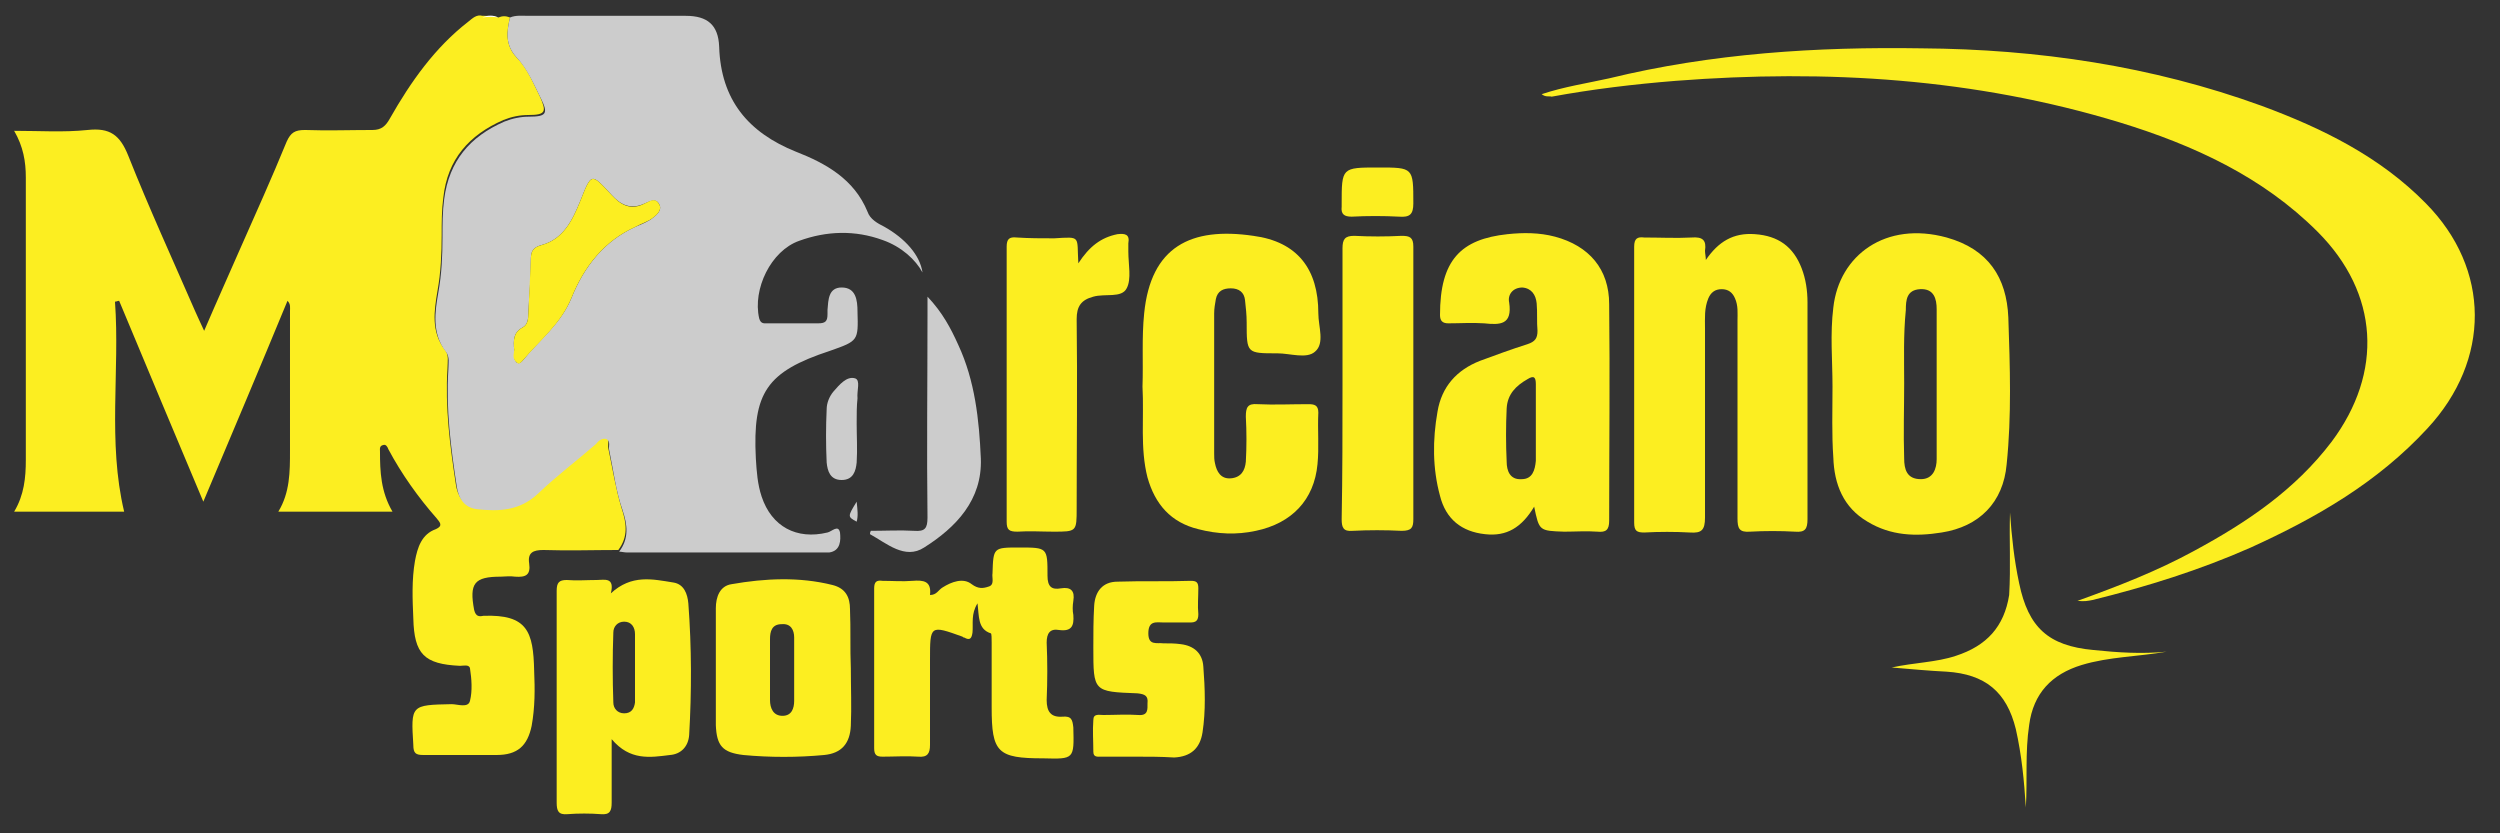 <svg xmlns="http://www.w3.org/2000/svg" xmlns:xlink="http://www.w3.org/1999/xlink" id="Layer_1" x="0px" y="0px" viewBox="0 0 300 100" style="enable-background:new 0 0 300 100;" xml:space="preserve"><rect x="0" y="0" width="300" height="100" fill="#333333" stroke="none"/><style type="text/css">	.st0{fill:#FCEE21;}	.st1{fill:#CCCCCC;}	.st2{fill:#FFFFFF;}</style><g>	<path class="st0" d="M59.8,2.1c0.5-0.2,0.9-0.2,1.4,0c-0.4,1.7-0.6,3.3,0.8,4.8c1.3,1.3,2,3.1,2.8,4.7c0.8,1.8,0.7,2.2-1.4,2.2  c-1,0-2,0.2-3,0.6c-4.1,1.8-6.7,4.7-7.2,9.3c-0.2,1.5-0.2,3-0.2,4.5c0,2.2-0.1,4.5-0.5,6.7c-0.4,2.4-0.8,4.9,0.9,7.1  c0.5,0.6,0.3,1.4,0.3,2.2c-0.3,4.7,0.3,9.3,1,13.9c0.2,1.4,0.9,2.6,2.4,2.8c2.7,0.3,5.2,0.2,7.4-1.9c2.2-2.1,4.6-4,6.9-5.9  c0.4-0.3,0.8-0.8,1.3-0.6c0.5,0.2,0.2,0.8,0.3,1.3c0.5,2.4,0.9,4.9,1.6,7.2c0.6,1.8,0.8,3.4-0.4,5c-3,0-6,0.1-9,0  c-1.2,0-1.9,0.3-1.7,1.6c0.2,1.4-0.4,1.7-1.7,1.6c-0.6-0.1-1.2,0-1.7,0c-3.2,0-3.8,0.8-3.2,4c0.2,0.8,0.6,0.8,1.1,0.7  c5.3-0.2,6,1.9,6.1,6.6c0.1,2.2,0.1,4.4-0.3,6.6c-0.5,2.4-1.7,3.5-4.2,3.5c-2.9,0-5.9,0-8.8,0c-0.9,0-1.2-0.2-1.2-1.2  c-0.3-4.8-0.3-4.8,4.6-4.9c0.7,0,2,0.5,2.2-0.4c0.3-1.2,0.2-2.6,0-3.9c-0.1-0.5-0.8-0.3-1.2-0.3c-4.3-0.2-5.5-1.4-5.6-5.7  c-0.1-2.3-0.2-4.6,0.2-6.9c0.3-1.6,0.8-3.2,2.5-3.8c0.9-0.4,0.5-0.8,0.1-1.3c-2.2-2.5-4.2-5.3-5.8-8.3c-0.1-0.3-0.3-0.6-0.6-0.5  c-0.5,0.1-0.4,0.5-0.4,0.8c0,2.4,0.1,4.8,1.5,7.2c-4.6,0-9,0-13.7,0c1.4-2.3,1.4-4.8,1.4-7.3c0-5.6,0-11.2,0-16.8  c0-0.4,0.1-0.8-0.3-1.2c-3.3,8-6.6,15.8-10.1,24.1c-3.5-8.3-6.8-16.2-10.1-24.1c-0.2,0-0.3,0.1-0.5,0.1c0.6,8.3-0.9,16.8,1.1,25.2  c-4.2,0-8.6,0-13.2,0c1.2-2,1.4-4.1,1.4-6.2c0-11.3,0-22.6,0-33.9c0-1.9-0.3-3.7-1.4-5.6c3.1,0,5.9,0.2,8.8-0.1  c2.7-0.3,3.9,0.6,4.9,3.1c2.5,6.3,5.3,12.4,8,18.6c0.3,0.7,0.6,1.3,1.1,2.4c1.5-3.5,2.9-6.6,4.3-9.8c1.9-4.3,3.8-8.5,5.6-12.9  c0.5-1.1,1-1.4,2.2-1.4c2.7,0.1,5.4,0,8.1,0c1.1,0,1.6-0.5,2.1-1.4c2.5-4.4,5.4-8.5,9.4-11.6c0.5-0.4,1-0.9,1.7-0.7  C58.5,1.9,59.2,1.9,59.8,2.1z"></path>	<path class="st1" d="M74.3,66.2c1.2-1.6,1-3.2,0.4-5c-0.8-2.3-1.1-4.8-1.6-7.2c-0.1-0.4,0.2-1-0.3-1.3c-0.5-0.2-1,0.2-1.3,0.6  c-2.3,2-4.7,3.8-6.9,5.9c-2.2,2.1-4.7,2.2-7.4,1.9c-1.5-0.2-2.2-1.3-2.4-2.8c-0.7-4.6-1.3-9.2-1-13.9c0-0.7,0.2-1.6-0.3-2.2  c-1.7-2.2-1.3-4.8-0.9-7.1c0.4-2.2,0.5-4.4,0.5-6.7c0-1.5,0-3,0.2-4.5c0.6-4.6,3.1-7.5,7.2-9.3c1-0.4,2-0.6,3-0.6  c2.1,0,2.3-0.4,1.4-2.2C64,10,63.3,8.3,62,6.9c-1.4-1.5-1.2-3.1-0.8-4.8c0.7-0.3,1.5-0.2,2.2-0.2c6.3,0,12.6,0,18.9,0  c2.6,0,3.9,1.1,4,3.7c0.2,6.4,3.5,10.3,9.2,12.6c3.6,1.4,7,3.3,8.6,7.2c0.3,0.9,1.2,1.4,2,1.8c2.5,1.4,4.3,3.4,4.6,5.5  c-0.8-1.5-2.5-3.1-4.8-3.9c-3.3-1.2-6.7-1.1-10,0.1c-3.4,1.2-5.6,5.8-4.8,9.3c0.2,0.7,0.6,0.6,1,0.6c2,0,4,0,6.1,0  c0.9,0,1.1-0.3,1.1-1.1c0-0.2,0-0.3,0-0.5c0.1-1.2,0.1-2.7,1.7-2.7c1.7,0,1.9,1.5,1.9,2.9c0.1,3.5,0.1,3.5-3.3,4.7  c-7.6,2.5-9.3,5-8.9,12.9c0.1,1.6,0.2,3.1,0.7,4.6c1.2,3.6,4.2,5.2,7.9,4.3c0.5-0.1,1.3-1,1.5,0c0.1,0.9,0.1,2.2-1.3,2.4  c-0.2,0-0.3,0-0.5,0c-7.9,0-15.8,0-23.7,0C74.9,66.3,74.6,66.2,74.3,66.2z M61.7,42c0.1,0.4-0.2,1,0.3,1.5c0.3,0.2,0.5,0,0.7-0.2  c2-2.5,4.6-4.4,5.9-7.6c1.5-3.7,3.9-6.8,7.7-8.5c0.7-0.3,1.5-0.6,2.1-1.1c0.4-0.3,1.1-0.9,0.7-1.6c-0.4-0.8-1.2-0.3-1.7-0.1  c-1.7,0.8-2.9,0.2-4-1c-2.5-2.7-2.4-2.7-3.8,0.8c-0.9,2.2-2,4.5-4.6,5.2c-1.1,0.3-1.3,0.8-1.3,1.8c0,2.1-0.2,4.2-0.3,6.4  c0,0.7-0.1,1.4-0.7,1.7C61.6,39.9,61.6,40.8,61.7,42z"></path>	<path class="st0" d="M185,11.3c2.7-0.9,5.4-1.3,8.1-1.9c12.3-3,24.9-3.8,37.5-3.6c13.9,0.1,27.6,2.1,40.8,6.9  c7.3,2.7,14.2,6.1,19.7,11.7c7.8,7.9,7.8,18.8,0.2,27c-6,6.5-13.3,10.7-21.2,14.3c-6.1,2.7-12.5,4.7-19,6.3c-0.5,0.1-1,0.2-1.8,0.1  c5-1.8,9.6-3.6,14-6c6.3-3.4,12.1-7.3,16.5-13.1c6.2-8.3,5.7-17.8-1.7-25.2c-6.6-6.6-14.9-10.4-23.7-13.1  c-17.4-5.3-35.2-6.4-53.3-5c-5,0.4-10,1-14.9,1.9C185.9,11.5,185.5,11.7,185,11.3z"></path>	<path class="st0" d="M204.7,31.2c1.5-2.2,3.3-3.3,5.9-3.1c2.8,0.2,4.6,1.5,5.6,4.1c0.5,1.3,0.7,2.7,0.7,4.1c0,8.7,0,17.3,0,26  c0,1.2-0.3,1.6-1.5,1.5c-1.8-0.1-3.6-0.1-5.4,0c-1.3,0.1-1.5-0.4-1.5-1.6c0-7.9,0-15.8,0-23.7c0-0.9,0.1-1.8-0.3-2.7  c-0.3-0.7-0.8-1.1-1.6-1.1c-0.8,0-1.3,0.4-1.6,1.1c-0.5,1.2-0.4,2.4-0.4,3.6c0,7.6,0,15.1,0,22.7c0,1.5-0.4,1.9-1.8,1.8  c-1.8-0.1-3.7-0.1-5.5,0c-0.9,0-1.2-0.2-1.2-1.2c0-11,0-22,0-33.1c0-1,0.4-1.2,1.2-1.1c1.9,0,3.8,0.1,5.7,0  c1.3-0.1,1.8,0.3,1.6,1.6C204.6,30.4,204.7,30.8,204.7,31.2z"></path>	<path class="st0" d="M219.9,46.4c0-3.2-0.3-6.3,0.1-9.5c0.7-6.3,6.3-10.4,13.6-8.4c5,1.4,7.2,4.8,7.4,9.6  c0.2,5.9,0.4,11.8-0.2,17.6c-0.4,4.6-3.3,7.5-7.8,8.2c-3.1,0.5-6.1,0.4-8.9-1.3c-2.9-1.7-4-4.5-4.1-7.7  C219.8,52.1,219.9,49.3,219.9,46.4z M228.5,46C228.5,46,228.5,46,228.5,46c0,3-0.1,6,0,9c0,1.3,0.3,2.5,2,2.5  c1.5,0,1.9-1.3,1.9-2.4c0-6,0-12,0-18c0-1.2-0.3-2.5-2-2.4c-1.6,0.1-1.7,1.3-1.7,2.5C228.4,40.2,228.5,43.1,228.5,46z"></path>	<path class="st0" d="M184.1,60.8c-1.5,2.5-3.3,3.6-5.9,3.3c-2.8-0.3-4.7-1.8-5.4-4.6c-0.9-3.3-0.9-6.7-0.3-10.1  c0.5-3,2.3-5,5.1-6.1c1.9-0.7,3.8-1.4,5.7-2c0.9-0.3,1.2-0.7,1.2-1.6c-0.1-1.1,0-2.2-0.1-3.3c-0.1-1-0.6-1.8-1.7-1.9  c-1.2,0-1.8,0.9-1.6,1.8c0.4,2.7-1.1,2.7-3,2.5c-1.4-0.1-2.9,0-4.3,0c-0.7,0-1-0.3-1-1c0-6.6,2.5-9.1,8.1-9.7  c1.9-0.2,3.8-0.2,5.7,0.3c4.1,1.1,6.5,3.9,6.5,8.1c0.1,8.7,0,17.3,0,26c0,1.1-0.4,1.4-1.4,1.3c-1.3-0.1-2.7,0-4,0  C184.7,63.7,184.7,63.7,184.1,60.8z M184.3,50.6C184.3,50.6,184.3,50.6,184.3,50.6c0-1.5,0-3,0-4.5c0-0.8-0.2-1.1-1-0.6  c-1.4,0.8-2.4,1.8-2.5,3.5c-0.1,2.1-0.1,4.3,0,6.4c0,1.1,0.4,2.2,1.8,2.1c1.3,0,1.6-1.1,1.7-2.2C184.3,53.7,184.3,52.2,184.3,50.6z  "></path>	<path class="st0" d="M137.1,46.4c0.1-2.9-0.1-5.9,0.2-8.8c0.8-8,5.6-10.4,13.1-9.3c5.3,0.7,7.8,4,7.8,9.3c0,1.6,0.8,3.6-0.4,4.6  c-1,0.9-3,0.2-4.5,0.2c-3.7,0-3.7,0-3.7-3.7c0-0.9-0.1-1.8-0.2-2.7c-0.1-0.9-0.7-1.4-1.7-1.4c-0.9,0-1.6,0.3-1.8,1.3  c-0.1,0.6-0.2,1.1-0.2,1.7c0,5.6,0,11.2,0,16.8c0,0.4,0,0.8,0.1,1.2c0.2,1,0.7,1.9,1.9,1.8c1.2-0.1,1.7-0.9,1.8-2  c0.1-1.8,0.1-3.6,0-5.4c0-1.1,0.2-1.6,1.4-1.5c2,0.1,4,0,6.1,0c0.7,0,1.2,0.1,1.2,1c-0.1,2.1,0.1,4.2-0.1,6.2  c-0.4,4.3-3.1,7.1-7.4,8c-2.3,0.5-4.6,0.4-6.9-0.2c-3.3-0.8-5.2-3-6.1-6.2C136.8,53.8,137.3,50.1,137.1,46.4z"></path>	<path class="st0" d="M117.3,72.4c-0.8,1.3-0.5,2.4-0.6,3.5c-0.1,0.7-0.3,1-1,0.6c-0.1,0-0.1,0-0.2-0.1c-3.9-1.4-3.9-1.4-3.9,2.8  c0,3.4,0,6.8,0,10.2c0,1-0.3,1.5-1.4,1.4c-1.4-0.1-2.9,0-4.3,0c-0.7,0-1-0.2-1-1c0-6.4,0-12.8,0-19.2c0-0.8,0.3-1,1-0.9  c1.2,0,2.4,0.1,3.6,0c1.3-0.1,2.3,0,2.1,1.7c0.8,0,1-0.6,1.5-0.9c1.1-0.7,2.5-1.2,3.5-0.4c0.8,0.6,1.4,0.5,2,0.3  c0.8-0.2,0.4-1.1,0.5-1.6c0.1-3.1,0.1-3.1,3.2-3.1c3.4,0,3.4,0,3.4,3.4c0,1.3,0.5,1.7,1.6,1.5c1.2-0.2,1.7,0.3,1.5,1.5  c-0.1,0.6-0.1,1.2,0,1.7c0.1,1.3-0.2,2-1.7,1.8c-1.1-0.2-1.5,0.4-1.5,1.5c0.1,2.3,0.1,4.6,0,6.9c0,1.4,0.5,2.1,1.9,2  c1.1-0.1,1.2,0.4,1.3,1.3c0.1,3.8,0.1,3.8-3.6,3.7c-5.5,0-6.2-0.7-6.2-6.1c0-2.6,0-5.2,0-7.8c0-0.4,0-1.1-0.1-1.1  C117.3,75.5,117.5,73.9,117.3,72.4z"></path>	<path class="st0" d="M73.4,88.7c0,2.9,0,5.3,0,7.6c0,1-0.2,1.5-1.3,1.4c-1.3-0.1-2.7-0.1-4,0c-1.1,0.1-1.3-0.4-1.3-1.4  c0-8.5,0-17,0-25.4c0-1,0.3-1.3,1.2-1.3c1.2,0.1,2.4,0,3.6,0c0.9,0,2.2-0.4,1.7,1.6c2.5-2.3,5-1.7,7.5-1.3c1.3,0.2,1.7,1.4,1.8,2.5  C83,77.7,83,83,82.7,88.2c-0.1,1.4-1,2.3-2.3,2.4C78,90.9,75.6,91.3,73.4,88.7z M76.2,80.2C76.2,80.2,76.2,80.2,76.2,80.2  c0-1.4,0-2.8,0-4.1c0-0.8-0.4-1.5-1.3-1.5c-0.8,0-1.3,0.6-1.3,1.3c-0.1,2.8-0.1,5.6,0,8.4c0,0.7,0.5,1.3,1.3,1.3  c0.9,0,1.2-0.6,1.3-1.3C76.2,83,76.2,81.6,76.2,80.2z"></path>	<path class="st0" d="M129.4,31.6c1.3-2,2.7-3.1,4.7-3.5c0.9-0.1,1.5,0,1.3,1.1c0,0.3,0,0.7,0,1c0,1.5,0.4,3.3-0.2,4.4  c-0.6,1.2-2.6,0.6-4,1c-1.5,0.4-2,1.2-2,2.7c0.1,7.6,0,15.1,0,22.7c0,2.8,0,2.8-2.8,2.8c-1.4,0-2.9-0.1-4.3,0c-1,0-1.3-0.2-1.3-1.2  c0-11,0-22,0-33c0-0.9,0.3-1.2,1.2-1.1c1.5,0.1,3,0.1,4.5,0.1C129.8,28.4,129.2,28.3,129.4,31.6z"></path>	<path class="st0" d="M102.1,80.2c0,2.3,0.1,4.6,0,6.9c-0.1,2.1-1.1,3.3-3.2,3.5c-3.2,0.3-6.5,0.3-9.7,0c-2.5-0.3-3.2-1.1-3.3-3.6  c0-4.7,0-9.3,0-14c0-1.4,0.5-2.7,1.9-2.9c4-0.7,8.1-0.9,12.1,0.1c1.6,0.4,2.1,1.5,2.1,2.9C102.1,75.5,102,77.8,102.1,80.2  C102,80.2,102,80.2,102.1,80.2z M92.4,80.2C92.4,80.2,92.4,80.2,92.4,80.2c0,1.3,0,2.5,0,3.8c0,1,0.4,1.9,1.5,1.9  c1.1,0,1.4-0.9,1.4-1.8c0-2.5,0-5,0-7.6c0-0.9-0.4-1.7-1.5-1.6c-1.2,0-1.4,0.9-1.4,1.8C92.4,77.7,92.4,79,92.4,80.2z"></path>	<path class="st0" d="M161.1,46.1c0-5.4,0-10.8,0-16.3c0-1.1,0.3-1.5,1.4-1.5c1.9,0.1,3.8,0.1,5.7,0c1,0,1.4,0.2,1.4,1.3  c0,10.9,0,21.8,0,32.7c0,1-0.2,1.4-1.4,1.4c-2-0.1-3.9-0.1-5.9,0c-1.1,0.1-1.3-0.4-1.3-1.4C161.1,57,161.1,51.6,161.1,46.1z"></path>	<path class="st0" d="M136.5,90.8c-1.4,0-2.9,0-4.3,0c-0.5,0-1,0.1-1-0.6c0-1.3-0.1-2.5,0-3.8c0-0.8,0.7-0.6,1.2-0.6  c1.4,0,2.8-0.1,4.2,0c1.2,0.1,1.1-0.7,1.1-1.4c0.1-0.9-0.3-1.1-1.2-1.2c-5.3-0.2-5.3-0.2-5.3-5.5c0-1.7,0-3.3,0.1-5  c0.1-1.7,1-2.9,2.8-2.9c2.9-0.1,5.9,0,8.8-0.1c0.7,0,0.9,0.2,0.9,0.9c0,1-0.1,2.1,0,3.1c0,0.8-0.3,1-1,1c-1,0-2.1,0-3.1,0  c-0.9,0-1.9-0.3-1.9,1.3c0,1.5,1,1.1,1.8,1.2c0.7,0,1.4,0,2.1,0.1c1.6,0.2,2.6,1.1,2.7,2.7c0.2,2.6,0.3,5.3-0.1,7.9  c-0.3,1.9-1.4,2.9-3.4,3C139.3,90.8,137.9,90.8,136.5,90.8C136.5,90.8,136.5,90.8,136.5,90.8z"></path>	<path class="st0" d="M241.2,61.5c0.2,2.9,0.5,5.7,1.1,8.5c1.1,5.3,3.5,7.5,8.9,8c2.9,0.3,5.8,0.5,8.8,0.2  c-3.4,0.6-6.9,0.6-10.2,1.6c-3.6,1.1-5.8,3.4-6.3,7.2c-0.5,3.3-0.2,6.6-0.4,9.9c-0.2-3.2-0.5-6.3-1.2-9.4c-1.1-4.5-3.7-6.6-8.3-6.9  c-2.1-0.1-4.2-0.3-6.6-0.5c2.7-0.6,5.3-0.6,7.7-1.4c3.7-1.2,5.8-3.5,6.4-7.3C241.3,68,241.1,64.7,241.2,61.5z"></path>	<path class="st1" d="M104.5,63.7c1.7,0,3.5-0.1,5.2,0c1.3,0.1,1.6-0.3,1.6-1.6c-0.1-8.1,0-16.1,0-24.2c0-0.6,0-1.2,0-2.3  c1.8,1.9,2.8,3.8,3.7,5.8c2,4.3,2.5,9,2.7,13.6c0.2,5-3,8.3-6.8,10.7c-2.3,1.5-4.5-0.5-6.5-1.6C104.4,64,104.4,63.9,104.5,63.7z"></path>	<path class="st0" d="M165.4,20.1c4.2,0,4.2,0,4.2,4.3c0,1.3-0.4,1.7-1.7,1.6c-1.9-0.1-3.8-0.1-5.7,0c-0.9,0-1.3-0.3-1.2-1.2  c0-0.1,0-0.2,0-0.3C161,20.1,161,20.1,165.4,20.1z"></path>	<path class="st1" d="M102.8,50.8c0,1.6,0.1,3.1,0,4.7c-0.1,1-0.4,2.1-1.8,2.1c-1.4,0-1.7-1.1-1.8-2.1c-0.1-2.1-0.1-4.3,0-6.4  c0-0.7,0.3-1.5,0.8-2.1c0.7-0.8,1.6-1.9,2.6-1.6c0.7,0.2,0.2,1.5,0.3,2.4C102.8,48.7,102.8,49.7,102.8,50.8  C102.8,50.8,102.8,50.8,102.8,50.8z"></path>	<path class="st1" d="M102.8,60.2c0.1,1,0.2,1.7,0,2.4C101.7,62,101.7,62,102.8,60.2z"></path>	<path class="st2" d="M59.8,2.1c-0.6-0.3-1.3-0.3-1.9,0C58.5,2,59.2,2,59.8,2.1z"></path>	<path class="st0" d="M61.7,42c-0.1-1.2-0.1-2.1,1-2.7c0.6-0.3,0.7-1,0.7-1.7c0.1-2.1,0.2-4.2,0.3-6.4c0-1,0.2-1.5,1.3-1.8  c2.6-0.7,3.7-3,4.6-5.2c1.4-3.5,1.3-3.5,3.8-0.8c1.1,1.2,2.3,1.9,4,1c0.5-0.2,1.2-0.8,1.7,0.1c0.4,0.7-0.3,1.3-0.7,1.6  c-0.6,0.5-1.4,0.7-2.1,1.1c-3.8,1.7-6.2,4.8-7.7,8.5c-1.3,3.2-3.8,5.1-5.9,7.6c-0.2,0.2-0.4,0.5-0.7,0.2C61.4,43,61.7,42.4,61.7,42  z"></path></g></svg>